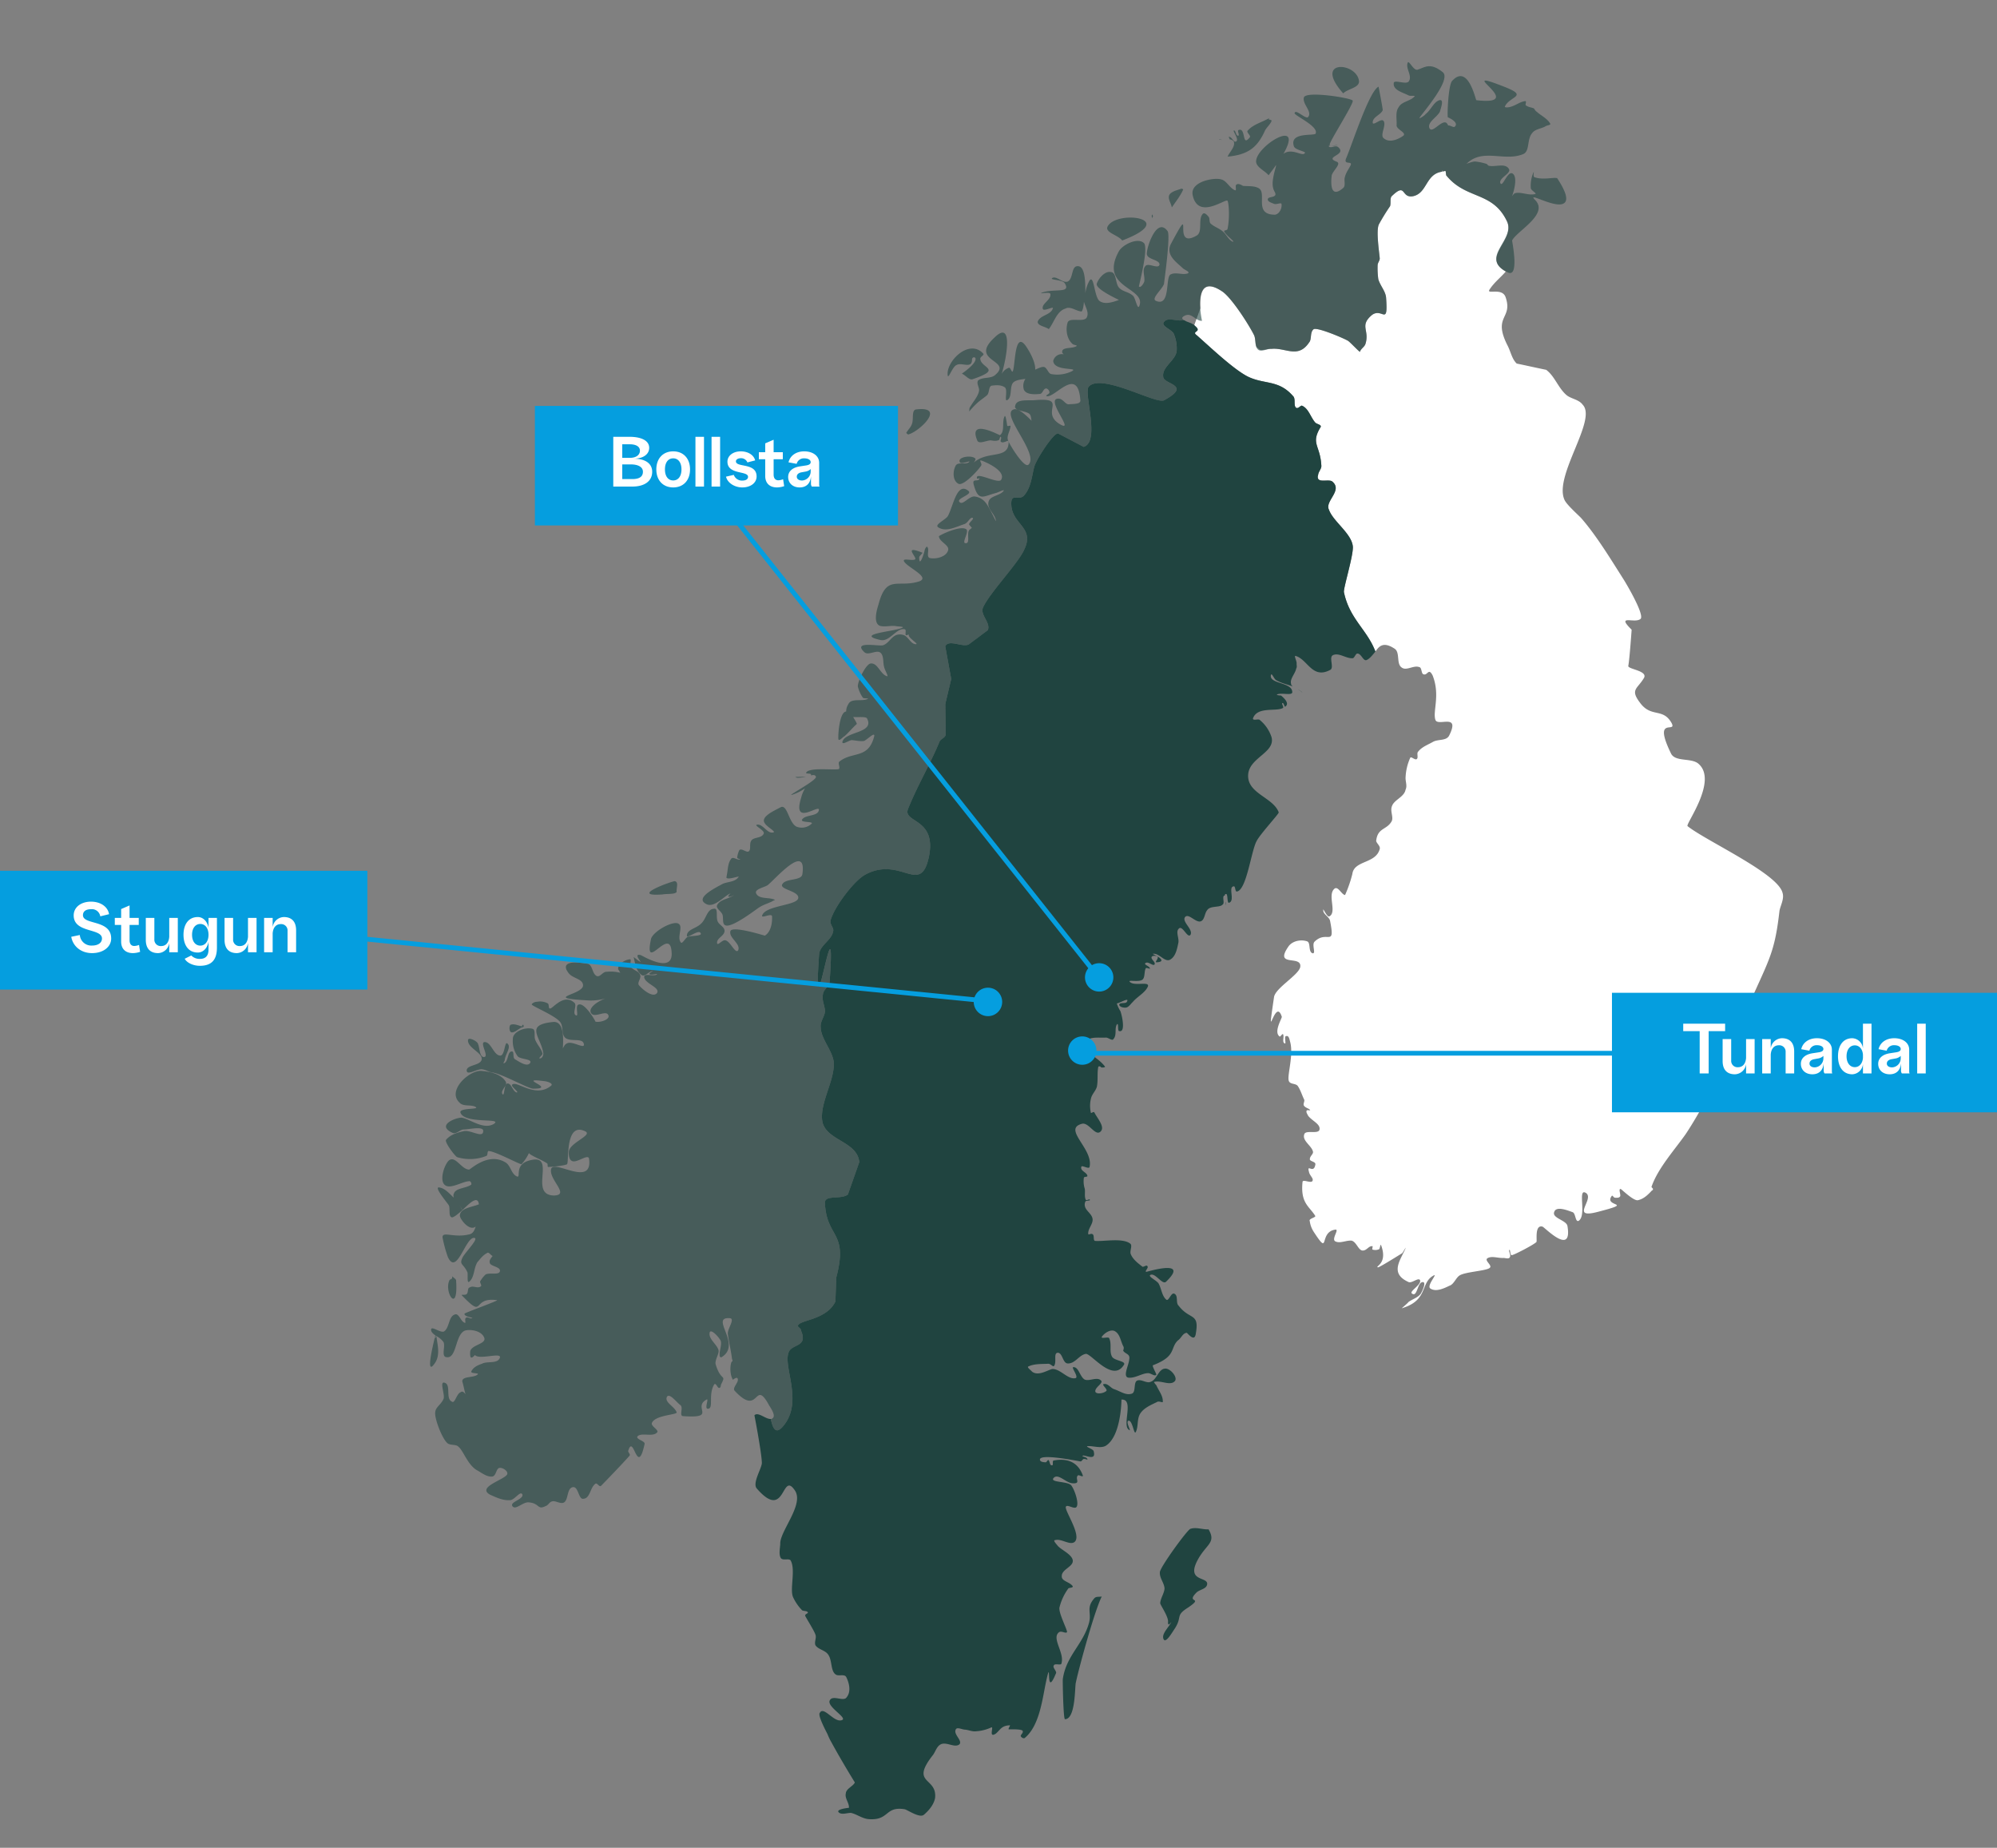 <svg xmlns="http://www.w3.org/2000/svg" width="840.67" height="777.696" viewBox="0 0 840.67 777.696"><rect x="0" y="0" width="840.67" height="777.696" fill="#808080" stroke="none"/><g transform="translate(-901.08 -200.213)"><g transform="matrix(0.998, 0.07, -0.07, 0.998, 1120.463, 200.213)"><path d="M299.543,433.09c2.089-8.009,8.705-16.366,12.884-23.33,10.794-19.151,17.41-41.088,24.723-61.632,5.571-14.973,7.312-18.8,8.009-34.821.348-2.437,1.741-5.223.7-7.661-2.786-8.009-33.776-19.5-41.785-25.071-1.045-.7,11.491-19.848,2.786-26.464-3.134-2.437-9.75,0-11.839-3.482-9.053-15.669,2.089-8.357-.7-12.884-4.178-6.268-8.705-1.393-13.928-7.661-4.527-5.223-1.393-5.571,1.045-10.446,1.393-3.134-6.964-3.134-6.964-4.527.348-2.437.348-14.973.348-15.321-7.312-6.268,1.393-2.437,3.482-4.875,1.393-2.089-7.312-14.625-8.357-16.018-5.919-8.009-12.535-17.41-19.5-24.374-1.045-1.045-6.616-5.223-7.661-7.312-5.223-9.75,11.491-34.472,4.875-40.392-1.741-2.089-4.875-2.089-6.964-3.482-3.83-2.786-5.571-7.661-9.4-10.1-.348,0-12.187-1.741-12.535-1.741-2.089-1.741-2.786-4.527-4.178-6.964-7.661-12.535,1.393-11.491-2.437-20.544-1.741-4.178-8.357-.348-6.964-2.786,1.741-3.134,4.178-5.223,6.268-8.009-11.143-5.223,3.482-13.58-1.045-21.241-6.964-12.187-17.758-7.66-26.812-17.41l-.348-1.741a1.279,1.279,0,0,0-1.045.348c0-.348-.348-.348-.348-.7v.7c-6.964,1.393-5.571,9.4-11.491,11.143-5.223,1.393-3.134-5.92-9.053.7-.7,1.045,0,2.786-.348,4.178a88.158,88.158,0,0,0-4.178,8.009c-1.045,2.786,1.045,11.839,1.393,14.276,0,1.045-.7,1.741-.7,2.786a34.307,34.307,0,0,0,.7,5.92c1.045,2.786,3.482,4.875,3.83,7.661,1.741,12.187-1.393,3.83-5.571,7.66-4.875,4.875-.348,6.268-1.741,12.187-.348,1.393-1.741,2.089-2.089,3.482,0,.348-4.527-3.83-5.223-4.178-1.045-.7-13.928-5.223-14.973-3.83-1.393,1.393-.348,4.179-1.393,5.571-4.179,7.312-9.75,2.786-15.669,3.83-1.741,0-3.482,1.045-4.875.7L109.075,92.2c-.7-1.393-.7-3.482-1.393-4.875-2.437-4.179-10.446-14.973-14.625-17.41C84,64.688,83.656,72,84.352,77.571l-2.089,7.312h.348l-.348.348,1.393,1.741c-.348.7-1.741,1.045,0,2.089,5.919,4.527,16.017,12.884,22.285,15.669,7.312,3.134,13.232.348,19.848,6.964,1.393,1.045.348,4.178,1.741,4.875,1.045.348,1.741-1.393,2.437-1.045,2.786,1.045,3.83,4.527,5.919,6.616.7.7,2.786.7,2.437,1.741-3.83,7.312.348,7.661,1.393,16.017.348,1.393-1.045,2.786-1.045,4.178l-.348.348c0,3.482,5.223.7,6.616,2.089,4.527,3.482-2.786,8.357-.7,11.839,2.089,4.875,10.446,9.4,11.143,14.973.348,4.178-2.786,17.41-2.437,19.151,3.134,11.143,10.794,14.973,14.973,24.026,1.393-2.437,3.134-4.527,8.009-1.741,2.437,1.393,1.045,6.268,3.482,7.661,2.089,1.393,4.875-1.393,7.312-.7,1.045,0,1.045,2.089,1.741,2.786,2.089,1.045,2.089-3.134,4.178.348,3.83,8.009,1.045,14.973,2.437,18.455,1.045,3.134,10.446-3.83,6.268,6.268-1.045,2.437-4.527,1.741-6.616,3.134s-4.527,2.437-5.919,4.527c-.7.7.348,2.437-.348,3.134s-2.437-1.045-2.786-.348a22.2,22.2,0,0,0-1.393,8.357c0,1.741,1.045,3.482.348,5.223-.348,3.134-4.527,4.527-5.223,7.312-.7,2.089,1.045,4.527.348,6.268-1.741,3.83-5.571,3.134-5.919,8.357-.348,1.045,1.741,2.089,1.741,3.482-1.045,6.616-10.446,5.571-10.794,11.491a52.647,52.647,0,0,1-2.437,9.053c-1.393,0-3.134-3.482-4.527-2.437-3.134,2.786,1.741,9.75-1.393,11.839-1.045.7-3.134-3.83-2.786-2.437,0,1.741,2.437,2.437,3.134,4.178,3.134,11.491-1.045,3.83-5.919,9.4-1.045,1.393,1.045,4.875-.348,4.875-2.089-.348-1.045-4.527-2.786-4.875-2.786-.7-6.268.348-7.661,2.786-5.571,9.4,6.268,2.786,5.571,8.357-.7,3.482-9.75,9.4-10.1,13.232-1.741,22.982.348-.7,3.83,8.009.348.348-3.134,6.616-.348,8.357.348.348,1.045-1.393,1.393-1.045.7,1.045-.348,3.482,1.045,3.83.7.348-.7-3.134.348-3.134,1.045-.348,1.393,1.045,1.741,2.089,2.089,5.571-.348,14.625.7,16.714.7,1.393,2.786.7,3.83,1.741,1.393,1.741,2.089,3.83,3.134,5.571.348.7-.348,1.741,0,2.437.7,1.045,2.089,1.045,2.786,1.741.348.348-1.393,0-1.393.348-.348.7.348,1.393.7,2.089,1.741,2.089,5.571,3.134,5.223,5.571-.348,2.089-5.92.348-6.268,2.437-.7,2.786,3.482,4.527,4.178,6.964.348,1.045-1.393,2.089-1.045,3.482.348.7,2.437.7,2.437,1.741-.348,4.527-3.83-.348-2.437,3.482.348,1.393,2.089,2.437,1.741,3.482-.348,1.393-3.83-.348-4.178.7-.348,9.053,3.482,10.1,6.268,13.928.7.7-2.786,1.393-2.089,2.437a10.793,10.793,0,0,0,2.089,4.527c7.661,10.1,1.741-.348,9.053-1.741,1.393,0-1.393,3.83,0,4.875,2.089,1.045,4.527-.7,6.964-.7,2.089.348,3.134,3.83,4.875,3.83s2.437-2.089,3.83-2.089c.7-.348,0,1.045.348,1.393a3.929,3.929,0,0,0,2.786-.348c.348-.348.348-2.437.7-1.741,3.482,7.661-2.089,9.053-.7,9.4.7,0,8.705-5.92,9.75-6.616.348-.348,1.045-2.089,1.393-2.437-1.741,5.223-6.268,11.143,2.089,14.276,1.393.7,4.178-2.437,4.875-1.045.7,2.089-4.875,5.223-2.786,5.919,2.089,1.045,1.741-4.875,3.83-5.223,1.741-.348.348,3.482-.348,4.875-1.045,1.741-3.134,2.437-4.875,3.83-.7,1.045-3.482,3.482-2.437,2.786,10.794-4.178,6.616-11.143,12.187-14.625,1.741-1.045-2.786,4.527-1.045,5.571,2.437,1.393,5.571-.348,8.009-1.741,1.741-.7,2.437-3.482,3.83-4.527,2.089-1.741,11.491-2.786,12.535-4.179,1.045-1.045-2.437-2.786-1.393-3.83,1.741-1.393,4.527-.348,6.964-.7.7,0,2.089.348,2.437-.348.7-1.045-.7-2.437-.348-3.134s.348,1.741,1.045,2.089c.348.348,9.4-5.223,10.1-6.268.348-.348-1.393-7.312,2.089-6.616.7,0,13.58,11.839,10.446-1.045-.7-2.437-6.964-2.786-5.919-5.571.7-2.437,5.223-1.045,7.661-.348,1.393.348,1.393,4.178,2.786,3.482,3.482-2.437-1.741-14.276,2.437-11.839,3.482,2.437-5.92,11.143,4.875,7.661,16.714-5.571,2.437-2.089,5.92-7.312.348-.348.7.7,1.393.7s1.741,0,2.089-.7-1.045-3.134,0-3.134c.348,0,5.919,4.875,7.66,4.178,2.438-.7,4.178-2.786,5.571-4.527.348,0,.348-.348.348-.7Z" transform="translate(209.838 31.775)" fill="#fff"/><path d="M108.256,488.165c.348,13.232.348,20.892-10.1,29.6-2.437,2.089-3.83,4.875-6.616,5.919-2.437.348-4.875-2.437-7.312-2.089-3.83.7-5.223,14.973-12.535,10.446-2.089-1.045,3.83-6.964,3.83-11.491,0-2.437-8.009-17.759,2.089-19.151,2.437-.348,4.875,3.134,6.964,1.741l1.741-12.884C91.89,482.942,101.988,485.728,108.256,488.165Zm21.937,20.892c.7,6.616,3.134,11.839-2.089,17.062-1.045,1.045-2.437,1.741-3.134,3.134-1.741,3.83-1.393,8.357-2.786,12.535l-4.527,10.1C108.6,548.753,122.184,513.584,130.193,509.058Zm-50.838,127.1c-2.786-4.527-4.527-8.009-3.83-8.705,1.393-3.134,6.268,3.83,9.4,2.437,2.786-1.045-6.964-5.223-5.571-8.009,1.045-2.437,5.92.348,6.964-1.741,1.741-2.437.7-5.92-.7-8.357-.7-1.393-2.786-.348-4.178-.7-2.786-1.045-2.089-5.919-4.178-8.357-1.393-1.741-4.178-1.741-5.571-3.482-.7-1.393.348-3.134-.348-4.527-.7-1.741-4.875-7.312-4.875-7.661,0-.7,1.393-1.045,1.045-1.393-.348-.7-1.741-.348-2.437-.7a19.726,19.726,0,0,1-4.178-5.223c-1.741-3.134.348-11.491-2.089-15.321-.7-1.045-3.134.348-4.178-.7-1.045-1.393-.7-3.83-.7-5.919-.7-5.223,9.053-17.41,4.527-22.982-6.268-8.009-2.786,13.58-16.017.348-2.089-2.089,1.393-8.357,1.393-10.794-.348-4.178-4.527-19.848-4.527-19.848,1.393-1.741,4.875,1.393,6.964,1.045,1.045,3.482,2.437,6.964,5.571,2.437,7.661-10.794-2.089-24.723,0-30.99.7-2.437,4.178-2.786,5.223-4.875.7-1.393,0-3.134-.7-4.527,0-1.045-1.741-1.393-1.393-2.089.7-2.437,11.839-3.134,14.973-11.143l-.348-10.1c3.83-19.848-5.223-16.017-6.964-30.99-.348-3.482,6.616-1.741,9.4-4.178l3.83-13.928c-1.393-8.705-14.625-8.009-16.714-16.017-1.741-7.312,3.83-17.062,3.134-24.723-.7-5.223-6.268-9.75-6.616-14.973-.348-2.089,1.393-4.527,1.393-6.616-.348-2.437-1.741-4.527-1.393-6.964,0-2.089,2.437-3.482,2.437-5.571,0-42.133-5.223,30.99-5.223-11.143,0-3.83,4.875-6.268,5.223-10.1.348-1.393-1.741-2.786-1.393-4.527,1.045-5.571,8.705-17.41,13.232-20.2,14.276-9.053,23.678,7.312,26.115-9.053,2.437-17.062-12.187-13.58-10.1-19.848,3.134-9.75,8.009-19.5,11.143-28.9.348-1.393,2.089-1.741,2.437-3.134l-1.045-12.884c0-.348,1.741-10.794,1.741-10.794l-3.482-13.58c1.393-3.134,6.964,0,9.75-1.393l7.661-6.616c1.045-3.134-3.482-5.919-2.786-9.053,2.089-6.268,13.58-19.848,15.669-25.767,3.83-9.4-5.223-10.1-6.616-17.758-1.045-6.268,2.786-2.437,4.875-4.875,2.786-3.482,2.786-8.357,3.482-12.187.348-2.786,6.964-14.973,9.053-14.973L149,88.425c6.964-2.786-1.741-22.633.348-25.419,4.875-6.268,28.9,5.571,32.035,3.482,11.491-7.312-.7-6.616-1.045-9.75-1.045-4.178,4.875-7.312,4.875-11.491a15.85,15.85,0,0,0-1.741-6.964c-1.045-1.741-5.571-2.786-4.527-4.527,1.393-2.437,5.223-.7,8.009-1.393h.7c1.045.7,2.786.7,4.178,1.741,4.178,2.786-1.393,2.437,1.393,4.178,5.92,4.527,16.017,12.884,22.285,15.669,7.312,3.134,13.232.348,19.848,6.964,1.393,1.045.348,4.178,1.741,4.875,1.045.348,1.741-1.393,2.437-1.045,2.786,1.045,3.83,4.527,5.919,6.616.7.7,2.786.7,2.437,1.741-3.83,7.312.348,7.661,1.393,16.017.348,1.393-1.045,2.786-1.045,4.178-.7,4.178,4.527,1.045,6.268,2.437,4.527,3.482-2.786,8.357-.7,11.839,2.089,4.875,10.446,9.4,11.143,14.973.348,4.178-2.786,17.41-2.437,19.151,3.134,11.143,10.794,14.973,14.973,24.026-1.045,1.393-2.089,3.134-3.482,3.83s-2.437-2.786-4.178-2.437c-.7.348-1.045,2.089-1.741,2.089-2.786.348-5.919-2.089-8.357-.7-1.741,1.045,1.045,5.223-.7,6.268-7.312,4.527-9.75-3.83-14.973-4.875-.7,0,.7,2.089.7,3.134,0,.7.348,1.393,0,2.089-.348,2.437-2.437,4.527-1.741,6.616,0,.348.348.7.7,1.045-2.437-.7-4.875-1.045-6.964-2.089-1.045-.348-2.089-3.134-2.437-2.089-.7,3.83,8.705,2.437,9.4,6.268.7,2.089-4.178.7-6.268,1.741-.348.348,1.045.348,1.741.348.348.348,4.178,2.786,2.089,4.527-.348.348-.7-1.741-1.393-1.393-.348.348,1.045,1.741.348,2.089-2.786,1.741-10.794,0-12.187,5.223,0,1.045,2.089,0,2.786.348a15.562,15.562,0,0,1,5.571,6.964c2.089,6.268-8.357,9.053-8.705,16.018-.348,8.357,11.143,9.053,13.928,15.321.348.348-6.964,9.4-8.357,12.535-2.089,4.178-2.786,21.241-6.964,21.937-.7,0-.7-2.437-1.393-2.089-2.437.348,1.045,5.92-1.393,6.964-1.045.7-.7-4.178-1.741-3.482-.348,0-.348.348-.348.7h-.348c-.7,1.045.7,3.134-.348,3.83-1.045,1.393-5.223.7-6.268,2.786-1.045,1.393-.7,4.178-2.437,4.875-2.089.7-5.223-3.134-6.616-1.393-1.393,2.089,3.83,4.875,2.786,7.312-1.045,1.741-3.482-3.482-4.875-2.437-1.741,1.393.348,4.178,0,6.268-.348,2.437-.7,5.92-3.134,7.312-2.089,1.045-4.527-2.437-6.964-2.089-1.393,0,3.134,1.045,3.482,2.437.348.7-1.393,1.045-2.089,1.045s1.045-1.741.348-2.437c-.7-.348-2.089-.348-2.437.348-.348,1.045,2.089,2.089,1.393,3.134-.7.7-2.786-1.393-3.83-.348-.7.7,1.741,1.045,2.089,2.089,0,.348-1.393-.348-1.741,0-.7,1.393,0,3.83-1.045,4.875-1.393,1.393-6.616.348-5.223,1.393,2.089,1.741,8.357-1.045,7.661,1.393-1.045,2.786-4.178,4.527-5.92,6.964-.7.7-1.393,2.089-2.437,2.437s-3.134,0-3.134-1.045c.348-1.045,2.786-.348,3.134-1.393,1.045-2.089-2.786.7-4.178,1.045a14.114,14.114,0,0,0,1.741,3.134c1.045,2.437,2.786,9.053,0,8.357-.7,0-.348-3.482-1.045-2.786-1.045,1.741.348,4.527-1.045,6.268-.348,1.045-2.089-.348-3.134-.348-2.437.348-5.571,0-7.661,1.393-5.571,4.179,3.83,5.92,8.009,10.794.348.348-1.393.7-1.741.348,0-.348-1.045-.348-1.045,0-.348,2.786.348,5.571,0,8.357-.348,1.741-1.741,3.134-2.089,4.875a12.788,12.788,0,0,0,.348,6.268c0,.348,1.045-.7,1.393-.348,1.393,2.437,5.223,5.919,3.134,8.009s-5.223-3.83-8.009-2.786c-8.009,2.786,5.571,10.1,4.527,17.758,0,1.393-3.482-.7-3.482.348-.348,1.741,2.437,2.089,2.786,3.482.348.7-1.393.348-1.393,1.045a10.284,10.284,0,0,0,.7,4.527c.348,1.393,0,3.134.7,4.527.348.7,1.741-.7,1.741,0,.348.348-1.393.348-1.741.7a2.974,2.974,0,0,0,0,2.437c.7,1.741,3.134,2.786,3.482,4.875s-1.741,4.178-1.393,6.268c0,.7,1.045-.348,1.741,0,1.045.348.348,2.786,1.393,2.786,3.83,0,11.143-2.089,14.625,0,1.393.7,0,3.134.7,4.527,1.045,2.089,3.134,3.482,5.223,4.875.348.348,1.741-1.045,2.089-.348.7.7-1.045,2.089-.348,2.437.348,0,18.107-6.964,8.705,3.482-1.393,1.741-4.527-3.134-6.616-2.437-1.741.7,2.437,2.089,3.482,3.482,1.393,2.089,1.741,5.223,3.83,6.616,1.045.348,1.741-3.482,3.134-2.786,1.741.7.7,3.83,2.089,4.875,5.223,5.92,9.053,2.089,8.009,11.491-.348,3.482-3.482-.348-3.83-.348-1.741.348-2.089,2.438-3.482,3.482-3.134,3.482,0,6.616-9.75,11.143-.348.348,1.741,3.482,1.741,3.83-.7,1.045-2.437-.7-3.83-.348-2.437.348-4.875,2.437-7.661,2.437s-.348-5.223-.348-7.66c.348-2.437-1.741-2.089-2.786-3.482,0-.348.348-1.045,0-1.741-1.393-2.089-1.741-5.223-4.178-6.268-1.741-.7-4.178,1.045-5.223,2.786-.348,1.045,2.786-.348,3.134.348,1.393,2.437.348,5.571,1.741,7.661,1.045,1.741,6.268,1.393,5.223,3.134-4.178,8.009-14.276-4.178-16.366-3.482-2.786.7-4.178,4.527-7.312,4.527-2.089,0-2.437-4.527-4.527-4.178-1.741.348,0,3.83-1.045,5.571-.348.7-1.393-.7-2.437-.7-2.786.348-5.92.348-8.357,1.741-.7.348,1.045,1.393,1.741,2.089,2.786,1.741,6.268-1.045,8.357-1.741,3.482-.348,6.964,4.178,10.1,3.134,1.393-.7-2.786-4.875-1.045-4.527,2.089,0,2.786,3.83,4.875,4.875,2.089.7,5.223-1.741,6.964,0,1.045,1.045-2.786,3.134-2.089,4.875.7,1.045,3.482.348,4.527-.7.7-.7-2.089-2.437-1.393-2.786,1.741-.7,3.134,1.393,4.527,1.741,2.786.7,5.223,2.437,7.661,1.393,1.741-.7.348-4.527,1.741-5.571,1.741-1.045,4.178,1.045,5.919,0,2.437-1.045,2.786-5.571,5.571-5.919,2.089-.348,5.571,3.134,4.527,4.875-1.741,2.437-5.919,0-8.705,1.045-.348,0,.7,1.045,1.045,1.393,1.045,2.089,3.134,4.178,3.134,6.616.348.7-1.741-.348-2.437.348-2.437,1.393-5.223,2.786-6.616,5.223s-.348,5.571-1.393,8.009c-.7,1.393-1.741-5.223-3.482-4.527-1.045.7,1.741,4.527.7,3.83-3.482-1.393,1.393-13.232-4.178-12.535,0,0,1.045,15.321-5.223,19.848-2.089,1.393-5.223.348-7.661.7-1.045.348,2.786,1.045,2.786,2.089,1.393,4.178-3.83,1.393-4.527,2.089-.7.348,2.089.348,2.089,1.393.348.348-1.045-.348-1.741,0-.348.348-.7,1.045-1.045,1.045-.7,0-18.455-2.437-17.062.7.348.7,1.393.7,2.437.7.348,0,.7-1.045,1.045-1.045.7.348.7,2.438,1.741,2.089.7,0-.348-2.089.7-2.089,5.571-1.393,10.1,0,12.535,5.571,0,.7-1.741-.348-2.089,0-1.393,1.393,1.741,3.482-2.089,3.482-2.786,0-6.268-3.83-8.009-1.741s5.223,1.045,7.312,2.437c1.393,1.045,4.178,7.312,3.134,9.053-.7,1.393-4.178-1.045-4.527.348-.348,1.741,7.312,11.143,4.875,14.276-1.741,2.089-5.92-1.045-8.357,0-1.045,0,.348,1.393,1.045,2.089,1.393,1.741,6.964,3.482,6.964,6.268,0,2.437-4.527,3.83-4.178,6.616,0,2.089,3.482,2.089,4.875,3.83.348.7-1.393.7-1.741,1.045a22.626,22.626,0,0,0-3.134,8.009c-.7,2.089,4.178,9.75,3.83,10.446-.7.7-2.437-.7-3.482.348-2.786,2.786,3.134,8.357,2.089,12.884,0,1.045-2.786,0-3.134,1.045-.7,1.045,1.741,2.438,1.045,3.482-3.83,11.491-2.089-8.357-3.83,3.482-1.045,7.312-1.393,18.8-7.312,24.375-.348.348-1.393,0-1.741-.7,0-.7,1.045-1.393.7-2.089,0-1.045-5.92-.348-5.92-.348-.348-.348.7-1.741.348-1.741-3.482.348-3.83,2.089-5.571,3.83-3.134,2.438-1.045-2.786-2.089-2.437a17.974,17.974,0,0,1-6.268,2.089c-1.741.348-3.134-.348-4.875-.348-1.393,0-3.482-1.045-3.83.348-.7,2.089,3.134,4.178,2.089,5.92-1.741,1.741-4.875-.348-7.312.348-2.089.7-2.437,3.134-3.482,4.875-9.053,13.232,2.437,9.053,2.089,18.107-.348,2.786-2.089,5.223-4.178,7.312-1.741,1.741-7.312-1.741-8.357-1.741-8.357-.7-5.919,5.223-14.625,5.223-2.786,0-5.223-1.741-7.661-2.089-1.393,0-3.482,1.045-4.875.348-2.437-1.393,3.83-2.437,3.83-2.437,0-2.089-2.089-3.83-1.741-5.92,0-2.089,2.786-3.134,3.482-4.875,0,0-6.268-8.705-11.143-16.366A23.108,23.108,0,0,1,79.355,636.153ZM187.3,571.386c.7-1.045,2.089-.7,3.134-1.045-2.437,5.571-7.312,29.6-8.357,36.91-.348,1.741,1.045,15.321-3.482,15.669-.7,0-2.089-15.669-2.089-16.714.7-10.1,7.661-15.321,9.4-24.723C186.6,577.306,184.165,575.565,187.3,571.386Zm47.008-9.4c0,2.089-2.786,2.437-4.178,3.83-4.527,5.223,3.482,1.393-3.134,6.616-5.223,3.83-2.089,3.83-4.875,9.053-1.045,1.741-3.482,6.964-4.527,4.875s1.741-4.875,2.786-7.312c-.348.348-.7,1.045-1.045,1.045s-.348-1.045-.348-1.393c-.348-2.437-3.83-6.616-3.83-7.312,0-2.089,1.393-4.178,1.393-6.268-.348-2.437-2.437-4.178-2.437-6.616-.348-1.741,10.1-18.455,11.491-19.151,2.437-1.045,5.223,0,7.661-.348,3.83,5.571-.7,6.268-3.83,13.58C225.6,561.637,234.306,558.851,234.306,561.985Zm11.839-378.152c.7.348,1.045.7,1.741,1.045C248.235,185.226,247.19,184.53,246.145,183.833Zm-24.019,92.623c0,.7,0-.348-.355-1.393A2.062,2.062,0,0,1,222.126,276.456Z" transform="translate(100.276 82.554)" fill="#204440"/><path d="M291.753,116.311c.355,0,.355,0,.355.355m56.409,59.244h-.355M440.089,44.232c2.089,2.786,6.964,9.4,2.786,10.794s-14.973-4.178-11.491-1.045c6.616,5.571-6.616,13.58-8.357,17.759,0,.348,4.178,15.321-.7,13.58-13.232-5.223,2.437-13.928-2.089-21.589-6.964-12.187-17.758-7.66-26.812-17.41l-.348-1.741a1.279,1.279,0,0,0-1.045.348c0-.348-.348-.348-.348-.7v.7c-6.964,1.393-5.571,9.4-11.491,11.143-5.223,1.393-3.134-5.92-9.053.7-.7,1.045,0,2.786-.348,4.178a88.16,88.16,0,0,0-4.178,8.009c-1.045,2.786,1.045,11.839,1.393,14.276,0,1.045-.7,1.741-.7,2.786a34.307,34.307,0,0,0,.7,5.92c1.045,2.786,3.482,4.875,3.83,7.661,1.741,12.187-1.393,3.83-5.571,7.66-4.875,4.875-.348,6.268-1.741,12.187-.348,1.393-1.741,2.089-2.089,3.482,0,.348-4.527-3.83-5.223-4.178-1.045-.7-13.928-5.223-14.973-3.83-1.393,1.393-.348,4.179-1.393,5.571-4.178,7.312-9.75,2.786-15.669,3.83-1.741,0-4.178,1.741-5.571.7-1.741-1.393-1.045-4.178-2.089-5.919-2.437-4.179-10.446-14.973-14.625-17.41-13.928-8.009-7.66,12.884-7.66,12.884-2.089.348-3.83-2.089-5.92-2.089-1.045,0-2.786,1.045-2.437,1.741.348.348.7.7,1.045.7h-.7c-2.786.7-6.616-1.045-8.009,1.393-1.045,1.741,3.482,2.786,4.527,4.527a15.85,15.85,0,0,1,1.741,6.964c0,4.178-5.919,7.312-4.875,11.491.348,3.134,12.535,2.437,1.045,9.75-3.134,2.089-27.16-9.75-32.035-3.482-2.089,2.786,6.616,22.633-.348,25.419L238.129,166.1c-2.089,0-8.705,12.187-9.053,14.973-.7,3.83-.7,8.705-3.482,12.187-2.089,2.437-5.919-1.393-4.875,4.875,1.393,7.661,10.446,8.357,6.616,17.758-2.089,5.92-13.58,19.5-15.669,25.767-.7,3.134,3.83,5.919,2.786,9.053l-7.661,6.616c-2.786,1.393-8.357-1.741-9.75,1.393l3.482,13.58s-1.741,10.446-1.741,10.794l1.045,12.884c-.348,1.393-2.089,1.741-2.437,3.134-3.134,9.4-8.009,19.151-11.143,28.9-2.089,6.268,12.535,2.786,10.1,19.848-2.437,16.366-11.839,0-26.115,9.053-4.527,2.786-12.187,14.625-13.232,20.2-.348,1.741,1.741,3.134,1.393,4.527-.348,3.83-5.223,6.268-5.223,10.1,0,42.133,5.223-30.99,5.223,11.143,0,2.089-2.437,3.482-2.437,5.571-.348,2.437,1.045,4.527,1.393,6.964,0,2.089-1.741,4.527-1.393,6.616.348,5.223,5.919,9.75,6.616,14.973.7,7.661-4.875,17.41-3.134,24.723,2.089,8.009,15.321,7.312,16.714,16.018l-3.83,13.928c-2.786,2.437-9.75.7-9.4,4.178,1.741,14.973,10.794,11.143,6.964,30.99l.348,10.1c-3.134,8.009-14.276,8.705-14.973,11.143-.348.7,1.393,1.045,1.393,2.089.7,1.393,1.393,3.134.7,4.527-1.045,2.089-4.527,2.437-5.223,4.875-2.089,6.268,7.661,20.2,0,30.99-3.134,4.527-4.527,1.045-5.571-2.437.348,0,.348,0,.7-.348,1.393-1.045-.7-3.83-1.741-5.223-7.312-11.491-3.482,5.571-14.973-5.223-1.045-1.045,1.045-3.134,1.045-4.527,0-2.089-2.089,0-2.089,0-2.089-3.134-1.393-8.357-.7-7.661,0-.7-.348-1.045-.348-1.393-.7-3.482-1.741-6.616-2.437-10.1-.348-2.089,2.786-6.616.348-6.616-8.705,0,6.268,10.794-2.437,16.714a.749.749,0,0,1-.7-.7c-.348-2.089.7-4.527,0-6.268-1.045-1.741-4.527-4.875-4.875-3.134-.348,2.786,3.134,4.527,4.178,6.964.7,1.393-1.393,4.527-.7,6.268,2.786,7.312,4.875,3.482,2.786,8.357,0,.348,0,1.393-.7,1.393s-1.393-2.089-2.089-1.393c-2.437,4.527.7,10.446-2.089,10.446-1.393,0,.348-4.527-.7-3.83-5.919,3.83,5.223,7.661-9.4,7.661-1.741,0,0-3.482-1.393-4.527-1.741-1.045-4.875-4.875-5.92-3.134-1.045,2.438,3.482,3.83,4.527,6.268.348,1.045-9.053,1.741-10.1,5.223-.348,1.393,3.482,2.786,2.437,3.83-1.741,2.089-6.268.348-8.009,2.089-1.045,1.393,3.482,1.741,3.134,3.134-2.089,14.276-4.875-4.178-6.616,3.134-.348.7,1.045,1.393.7,2.089-1.741,2.437-10.794,13.232-11.143,13.58-.7.7-1.741-1.393-2.437-.7-2.089,1.741-1.741,6.268-4.527,6.616-2.089.7-2.437-5.223-4.875-4.527s-1.393,5.223-3.134,6.616c-1.393,1.045-3.83-.7-5.223,0-1.045.348-1.393,1.741-2.437,2.089-3.482,2.089-2.437-1.045-7.312-1.045-2.437,0-5.223,3.83-6.616,2.089s4.527-3.134,3.83-5.223c-1.045-1.741-3.134,2.786-5.223,2.786-2.786.348-5.571-.7-8.357-1.741-5.92-2.786,5.571-6.616,6.616-9.053.348-1.393-2.089-2.786-3.482-2.437s-1.045,3.482-2.786,3.83c-2.089.348-4.178-1.045-6.268-2.089-4.178-1.741-6.616-8.009-8.705-9.4-1.045-1.045-3.134-.348-4.527-1.045-2.437-1.393-6.616-10.446-6.268-12.884,0-2.089,2.437-3.482,3.134-5.919.348-2.089-2.437-7.312,0-6.616,2.786.7.7,6.616,3.482,7.661,1.393,1.045,1.741-3.482,3.482-4.179.7-.7,1.393,0,2.089.7-.7-1.741-1.045-3.482-1.741-5.223-.348-2.437,4.875-1.741,6.268-3.482.7-.7-3.134,0-2.786-1.045.7-1.741,2.437-2.786,4.178-3.482,2.089-1.393,6.268-.348,7.312-2.786,1.393-3.134-8.357,1.393-10.446-.7-1.393,1.741-2.089,1.741-2.089-1.393.348-2.786,6.268-3.482,5.571-5.919-1.045-2.786-5.223-3.482-8.009-2.786-4.527,1.393-2.786,12.187-7.312,11.839-2.437,0-.7-4.527-1.741-6.268a8.888,8.888,0,0,0-3.482-2.437.341.341,0,0,0,.348.348c-.348,0-.348,0-.7.348a1.215,1.215,0,0,1,.348-.7c-1.045-.7-2.089-1.393-2.089-2.437,0-1.741,4.178,1.393,5.571.348,2.089-1.741,1.393-6.268,3.83-7.312,1.741-1.045,2.786,2.786,4.527,3.134.7.348-.348-1.741.348-2.089.7-.7,1.741.348,2.437,0,1.393-.348-3.482-.348-3.134-1.741,0-.348,14.276-6.616,13.232-6.616-11.143-.7-4.178,8.705-14.973-1.045-.348-.348,1.741,0,2.089-.7.7-.7,0-2.437,1.045-2.786,1.393-1.045,3.134.348,4.527-.7.7-.348-.348-1.393-.348-2.089A12.152,12.152,0,0,1,22.59,535.9c1.741-1.045,5.571,0,5.919-1.741.348-2.089-4.527-1.741-4.527-3.482-.348-.7.348-1.741,1.045-2.786-.7,0-1.741-1.741-2.437-1.045-1.741,1.045-2.786,2.786-3.83,4.179-1.393,2.786-.7,6.268-2.786,8.357-1.045,1.045-.7-2.786-1.045-3.83-2.089-3.83-3.83-2.786-2.437-6.268,1.393-2.786,6.964-9.053,3.83-8.357-3.482,1.045-5.919,16.366-10.1,8.705a54.128,54.128,0,0,1-2.786-8.009c-.348-2.786,4.875,0,11.143-2.089,1.393-.348,2.089-1.741,2.437-3.482-2.437,2.437-6.964-2.786-6.964-4.178,0-3.134,4.875-3.83,7.661-5.223-.7-3.83-3.83-.348-6.616,2.786a.341.341,0,0,1-.348-.348c-.348-.348-.7-1.045-1.393-1.741,1.045,1.045,1.393,2.437,1.741,2.089-1.741,1.741-3.134,3.134-4.178,3.482-1.741,0-1.045-3.482-1.741-4.875-.348-.7-6.616-6.964-4.875-7.312,2.437,0,4.527,2.089,6.616,3.83,0-.348-.348-1.045,0-1.741.7-2.437,4.875-2.437,6.964-4.178.348-.348-.348-1.741-1.045-1.393-2.786.348-7.312,3.83-9.75,2.437-3.134-1.741-.7-9.75,1.045-10.794,2.437-1.741,5.223,3.482,8.357,3.482.348.348,7.312-8.009,14.973-4.178,2.437,1.045,2.786,4.527,5.223,5.571s-2.089-5.223,5.92-7.312c10.1-2.786-.348,14.973,10.446,14.276,6.616-.7-2.437-6.268-2.089-10.794.348-4.875,18.107,6.616,15.669-5.571-.348-2.437-4.875,2.089-6.964,1.393-1.393-.348-1.741-2.437-1.741-3.83,0-3.83,9.75-7.661,6.268-9.053-8.705-3.482-5.92,12.535-6.616,14.276,0,.348-4.178,1.393-7.661,1.741-.7.348-.348-1.045-.7-1.393-2.437-1.393-5.223-2.089-7.661-3.482l-.348-.348a17.886,17.886,0,0,1-2.786,4.875c-.348.348-11.143-4.527-13.928-4.527-1.045-.348-.348,1.741-1.045,2.089A18.634,18.634,0,0,1,7.269,487.5c-.7,0-5.919-5.919-5.223-6.964,1.741-2.437,4.875-3.482,7.312-4.178,2.786-.7,8.009,2.437,8.009-.348.348-2.437-5.223-.7-8.009-.348-1.741,0-3.134,2.437-4.875,1.741-7.312-2.786,1.393-6.616,3.482-6.616,3.482.348,9.4,4.527,13.58,1.741,4.178-3.134-12.187,1.045-14.276-3.83-.7-2.089,8.009-1.741,6.268-2.786-2.089-1.045-5.223.348-6.964-1.393C1,459.99,9.358,450.937,14.581,450.589c3.83,0,8.705.7,10.794,3.83,1.045,1.393-2.089,3.83-1.045,5.223s.348-4.179,1.741-4.527c1.741-.348,2.437,3.134,4.178,3.482,1.393,0-2.786-2.437-2.089-3.134,1.741-2.089,10.1,5.223,16.366-.7,1.045-1.045-1.741-1.741-3.134-1.741-12.187-.7,5.92,2.786-4.178,3.482-1.741.348-12.535-4.875-17.41-5.571-1.741,0-3.134-1.045-4.875-1.045-2.089,0-5.919,3.134-6.268,1.045-.348-2.437,5.223-2.437,5.919-4.875.7-3.134-6.268-4.527-6.268-8.009,0-1.393,3.482,0,4.178,1.045,1.045,1.741,1.045,5.919,3.134,5.571s-2.437-5.92-.348-6.268c2.786-.348,4.178,5.223,6.964,5.223,2.089,0,1.393-6.616,2.786-5.223,1.741,1.393-.7,4.527-.7,6.964,0,.348-.7,1.393-.348,1.393,2.089-.7,1.045-5.223,3.134-5.223,1.045,0,.348,2.438,1.393,3.134,2.089,1.045,5.571,3.134,6.616,1.045.7-1.741-4.527-1.045-5.571-2.437a10.644,10.644,0,0,1-2.437-6.964c-.348-3.134,4.875-5.571,8.009-4.875,1.393.348.7,3.134,1.393,4.527,1.045,2.089,2.786,3.482,3.482,5.571,0,.7-1.741,2.089-1.045,2.089,1.045,0,1.393-1.393,1.393-2.089-1.393-6.964-9.053-11.491,3.134-13.58,4.178-.7,4.875,5.223,4.875,10.794.348-.7.7-1.741,1.393-2.089,2.089-1.741,8.009,2.089,7.312-.348-.7-2.786-5.571-.348-8.009-2.089-1.741-1.393-1.045-4.527-2.437-6.268-1.741-2.437-11.143-5.571-12.535-6.616-.348-.348,1.045-1.393,2.089-1.393a6.79,6.79,0,0,1,4.527.348c.7.348.348,2.089,1.045,2.089,1.045.348,5.223-6.964,10.1-3.134,1.393,1.045-.7,4.527,1.045,5.223,1.393.7-.7-3.83.7-4.527,2.437-1.393,7.661,6.268,7.661,6.616,2.089.348,6.268-1.393,5.223-3.134-1.045-2.089-5.223,1.393-6.964,0-2.437-2.089,2.437-5.919,6.268-7.312a21.963,21.963,0,0,1-7.661,1.741c-20.892.348-2.437-2.089-3.134-6.268-.348-2.786-4.875-2.437-6.616-4.875-2.437-2.786-1.393-5.223,8.009-4.178,2.089.348,2.089,4.178,4.178,4.875,1.393.348,2.437-2.089,3.83-2.089a16.9,16.9,0,0,1,5.92,0c-.348-.348-.7-1.045-1.045-1.393-.348-2.089,2.437-4.178,4.527-4.527,1.045-.348,0,2.089.7,3.134,1.045,1.393,3.482,1.393,4.178,3.134.7,1.393-1.393,3.482,0,4.527,1.741,1.741,6.268,4.875,7.661,2.437,1.045-2.437-5.571-3.482-5.92-6.268,0-1.741,3.83-.348,5.223-1.393.7-.7-2.437.7-3.134,0-.348-.348,2.089-1.741,1.393-1.393-1.741.348-3.134,2.786-4.527,2.089-2.437-1.393-3.134-4.527-3.83-6.964-.7-1.045,1.741,1.045,2.786,1.393,1.045.7-3.482-3.482,0-2.786.348,0,14.276,7.312,12.884-2.089-1.393-11.491-11.143,10.1-9.053-4.875.348-3.134,8.705-8.705,11.143-7.312,2.089,1.045-.348,5.571,1.393,7.661.7,1.045,1.741-1.741,2.786-2.437,1.741-.7,6.616-.7,5.223-2.089-1.045-1.393-5.919,3.482-5.571,1.393,0-2.437,3.83-3.134,5.571-5.223,2.089-2.089,2.089-6.268,4.875-6.616,2.089-.7,1.045,3.482,2.089,5.223.7,1.393,3.134,2.089,3.134,3.83,0,2.089-3.134,3.134-2.786,5.223.348,1.393,2.089-1.741,3.482-1.393,2.089.348,4.527,5.571,5.571,3.83,1.045-2.786-4.178-4.875-3.83-7.661,0-2.786,14.276.7,14.625.7,2.437-1.741,2.786-5.571,2.437-8.357-.348-1.393-4.527,1.393-4.179,0,1.045-4.527,15.321-5.223,14.625-8.705-.348-2.786-8.705-2.786-6.964-5.223,1.393-2.437,7.661-1.741,8.009-4.527,1.045-13.928-11.491,3.134-14.276,5.571-1.393,1.045-5.571,2.089-4.527,3.83,1.393,2.437,5.571,1.045,8.009,2.089.348,0-.7.348-1.045.7-1.741,1.045-3.83,1.741-5.571,3.134s-10.446,9.053-13.232,8.357c-1.741-.348-1.045-3.134-1.741-4.527s-3.134-2.437-2.437-3.83c1.045-2.437,4.527-2.786,6.616-4.527.348-.348-1.393,1.045-2.089.7-.7,0,1.045-1.741.7-1.393-2.437,1.045-6.268,6.616-9.75,5.223-5.223-2.089,2.437-6.616,6.268-9.053,2.089-1.045,4.875-1.045,6.268-3.134,1.045-1.045-3.134,1.045-4.527.7-.7,0-.348-.7-.348-1.393.348-2.437,0-4.875,1.393-6.964.7-1.045,2.786.7,3.83,0,.7,0-1.393,0-1.393-.7a10.167,10.167,0,0,1,.7-3.134c1.045-1.045,3.482,1.393,4.178,0,.7-1.045-.348-3.134.7-4.527s4.179-1.045,4.875-3.134c.348-1.393-4.527-3.134-3.134-3.482,2.437-.7,4.527,3.482,6.964,2.786,1.741-.348-2.786-2.089-3.83-3.83-1.741-2.437,3.482-5.223,6.268-6.964s3.83,6.268,7.312,7.661a6.04,6.04,0,0,0,6.268-1.741c.7-1.045-4.875,0-4.178-1.393,1.045-2.089,5.571-1.741,6.616-3.83,1.741-4.875-10.794,8.009-7.661-5.223a14.029,14.029,0,0,1,1.393-4.178,19.741,19.741,0,0,1-4.527,2.786c-5.223,2.437,9.75-6.616,8.705-8.009-.348-.7-1.045-.7-2.089-.348v-.348c0-.7-2.437,0-2.089-.7,1.045-2.437,11.839-1.741,13.58-2.437.7-.7-.7-2.437,0-3.134,5.223-4.875,12.187-1.741,13.928-11.839,0-1.741-2.786,1.741-4.178,2.437-1.741.348-3.482,0-5.223,0-1.393.348-3.83,2.437-3.83,1.045.7-4.527,13.232-4.527,9.75-10.446-.348-1.045-3.482-.348-5.919-.348.348.7,1.045,1.393,1.741,2.786-1.741,1.741-3.134,3.83-4.875,5.571-.7.348-2.089,2.437-2.437,1.393-.348-1.741-.348-11.491,2.437-11.839a5.726,5.726,0,0,1,.7-3.134c1.045-2.786,5.571-1.393,8.009-2.786.7-.348-1.741,0-2.089-.348a14.45,14.45,0,0,1-2.437-4.527c-.348-2.089,2.786-10.1,4.875-10.1,2.786-.348,4.178,4.178,6.964,4.875,1.045.348-1.045-2.437-1.393-3.83-.7-1.741-.348-4.875-2.089-5.92s-4.875,1.741-6.616.348c-5.571-4.527,5.92-2.786,7.661-3.482,3.134-1.393,3.482-5.92,8.357-4.875,2.089.7,3.134,3.482,5.223,3.482,1.741,0-2.786-2.089-3.134-3.482V254.9c-.348,0-.7.348-1.045.348-.7,0,0-2.089-.7-2.437-3.482-.7-5.92,5.571-9.75,5.223-12.187-1.741,6.616-4.178,8.705-5.92.7-.348-1.393-.348-2.437-.348-2.437-.348-4.527.7-6.964.348-3.134-.7-2.089-6.268-1.393-9.053,2.437-12.884,7.661-7.312,16.366-10.794,4.875-2.089-5.571-5.571-6.964-8.009-.7-1.393,3.134-.348,4.527-1.045s-5.919-5.92,2.786-3.134c.7,0-1.045,1.393-1.045,2.089.348,4.875,2.089-2.437,2.089-3.134,0-.348.7-2.089,1.045-1.393,1.045,1.045-.348,4.178,1.393,4.527,2.786.348,6.616-1.045,7.312-3.482,1.045-2.437-3.83-3.482-4.179-5.919,0-.348,8.357-5.223,11.143-3.83,1.741.7-1.741,6.268.348,5.92,2.089,0-.348-4.875,1.393-5.92l.7-.7-1.045-1.045c-1.045-.7,2.089-2.786,1.045-3.134s-1.741,2.089-3.134,2.786c-3.482,1.393-7.661,4.178-11.143,2.089-1.393-1.045,2.786-3.134,3.83-4.875,2.089-4.527,2.786-14.973,8.009-11.143,1.741,1.393-5.223,3.482-3.482,4.875,1.393,1.393,3.482-2.437,5.92-2.786a6.875,6.875,0,0,1,4.875,2.089c2.089,2.089,5.919,9.75,4.875,6.964-.7-2.437-4.178-4.527-3.482-7.312.348-2.437,4.527-2.786,5.919-4.875.7-1.045-2.089.7-3.134,1.045-5.223,1.741-6.964,4.178-9.4-2.437-1.393-3.482,1.741-1.393,2.089-3.134.348-.348-1.045.348-1.045,0-1.045-3.134,8.705,1.741,10.1,0,2.437-4.178-8.357-7.661-9.053-7.661s.7,1.393.348,2.089c-1.045,2.089-6.964,9.4-9.053,8.357-2.437-1.045-2.786-4.875-1.741-7.312.7-2.089,4.178-.7,5.571-2.089,1.045-1.045-3.134,1.393-3.83.348-1.393-2.089,4.527-3.482,6.268-2.089.7.348-.7,2.089-.348,1.741,5.571-5.571,14.625-2.089,13.928-9.75,0-1.045-2.089,1.045-3.134.348-.7-.348.348-1.741-.348-2.089-.348-.348-.348,1.393-.7,1.393-1.393.7-2.437.348-3.482.348-2.089.348-4.875,2.089-5.571.348-4.527-9.053,9.053-2.786,9.4-2.786,2.089-1.741.348-5.571,1.393-8.009.348-1.045,1.045,2.437,1.393,3.83.348.348,1.393-.348,1.393,0,0,2.089-1.393,4.178-.7,5.919,0,.7,7.66,11.839,9.4,9.75,4.178-4.875-13.232-20.2-8.009-22.633,1.741-1.045,5.223,1.741,8.009,4.178-.348-1.045-.348-2.089-1.045-2.786-1.741-1.393-6.964-.7-6.268-3.134.348-2.786,4.875-2.437,7.661-2.786,14.973-2.437,2.437,4.875,11.839,9.4,6.616,3.134-7.661-10.794-1.393-10.794,1.741,0,2.786,2.089,4.178,2.089,2.089-.348,5.223-.348,4.875-2.089-2.089-14.625-10.794,0-14.276-.7-.7-.348,1.393-1.045,1.045-1.741,0-.7-1.045-1.741-1.741-1.393-1.045.348-1.045,2.437-2.437,2.437-2.089.348-5.571.7-6.616-1.393a5.206,5.206,0,0,1,.348-4.527c-1.741.348-3.83.7-4.875,1.741-1.741,1.741,0,6.268-2.089,7.661-1.393,1.045,0-4.178-1.393-5.223-1.741-1.045-3.83-.7-5.571-.348-1.393.348-.7,3.134-1.741,4.178s-2.437,2.089-3.482,3.134a36.883,36.883,0,0,0-3.482,4.178V158.1c1.045-2.437,3.134-4.875,3.482-7.312.348-1.393-1.393-3.134-.7-4.527,1.741-1.741,5.223-1.045,6.964-2.786,7.312-6.964-11.491-4.875-1.393-15.669,7.312-8.357,5.92,7.312,4.178,14.973a5.394,5.394,0,0,1,2.786-2.786c.7-.348,1.393,2.089,1.741,1.393,1.045-1.741-.7-18.455,5.223-10.446,3.134,4.178,4.178,7.312,4.178,9.053,1.393-.7,2.437-1.393,3.482-1.393,1.393,0,2.089,2.786,3.482,2.786a14.014,14.014,0,0,0,8.357-1.741c3.482-2.089-7.312.7-8.009-3.83a3.729,3.729,0,0,1,3.482-3.134h.7c-.348-.348-.7-.348-.7-1.045,0-2.089,4.178-1.393,5.919-2.786.348-.348-1.393-.348-1.741-.7-2.437-1.741-3.482-5.571-2.786-8.705.348-2.786,7.312-.348,8.009-3.134.7-2.089-1.045-4.178-1.741-6.268,0,2.437-.348,3.83-.7,4.178-2.437,0-4.875-2.089-6.964-.7-3.482,1.393-4.178,5.919-6.268,9.053-1.741-1.045-4.875-1.045-4.875-2.786.7-2.786,5.223-3.134,5.92-5.92.7-1.393-3.83,1.741-4.178.348-.7-2.089,3.134-3.83,2.786-6.268,0-1.393-4.875.348-3.83-.348,4.875-2.437,12.884-.348,9.4-4.875-1.393-1.393-6.616-.7-5.223-1.741,1.741-1.045,4.527,2.089,6.616,1.045,2.089-1.393,1.045-5.919,3.134-6.616,3.482-1.045,4.178,5.571,4.527,11.143a14.6,14.6,0,0,1,1.393-5.571c1.741-2.786,2.437,6.964,4.875,8.357s5.571,0,8.009-1.045c.348,0-10.446-3.83-9.75-6.268s3.134-5.571,5.571-5.223c2.437,0,2.089,4.527,3.83,6.268s4.178,1.393,6.268,3.134c1.045,1.045,2.089,5.571,2.786,4.179,2.786-8.357-17.758-6.268-10.1-22.633,1.393-2.786,7.312-6.268,10.1-4.178,2.437,1.393-.7,17.758-.7,18.455.7.7,1.741-1.045,2.089-2.089.348-2.089-1.393-4.875,0-6.616,1.045-1.741,5.571,1.045,5.919-1.045,0-2.089-4.875-1.741-5.571-3.83-.7-1.741,2.786-16.714,8.009-10.446,1.393,2.089,0,21.589,0,22.285-.7,2.437-5.223,6.616-2.786,7.312,6.268,2.089,3.134-10.1,5.223-11.491s5.223,0,7.312-1.045c1.045-.7-1.741-1.393-2.437-2.089-2.437-2.089-7.661-4.875-5.571-9.75,9.053-20.2,0,2.786,10.446-4.178,2.786-1.741,0-6.964,2.089-9.4.7-.7,1.741.348,2.437,1.045s.348,2.089,1.045,2.786c1.741,1.393,3.83,1.741,5.571,3.134,1.393,1.045,2.437,3.134,4.178,3.83,1.741.348-3.134-2.437-3.83-4.178,0-.348,1.393-.348,1.393-1.045.7-4.875-.348-12.187-1.045-11.839-1.741,0-11.839,8.705-14.625-1.393-1.393-5.571,8.705-8.009,11.491-7.312,2.437.348,3.83,3.482,6.268,4.178.7,0-.348-2.089.348-2.437.7-.7,2.089,0,2.786.348,2.089,0,4.527-.348,6.268.348,4.527,1.393-1.393,11.491,8.009,10.794,1.741-.348,2.786-2.786,2.437-4.527,0-1.045-2.089.348-3.134,0s-2.786-.7-2.786-1.741c0-1.393,4.178-.7,2.786-3.134-1.393-2.089-1.741-4.178-.348-10.794v-.7c-.7,1.393-1.741,2.786-2.786,4.527-1.741-1.741-4.875-2.786-5.571-4.875-1.741-6.268,19.151-21.241,11.143-4.527,3.134-2.786,7.66.348,8.705-.7,1.741-1.045-3.83-1.045-4.527-2.786-2.437-5.92,8.009-4.875,8.705-5.92,1.393-3.134-9.4-6.964-9.4-8.009.348-2.089,5.223,2.786,5.919,1.045,1.393-2.437-3.134-5.223-2.437-8.009,1.045-2.786,20.2-1.045,20.544,0,.7,1.045-8.705,18.107-8.357,19.151,0,.348.348.348.7.348-.7,0-1.045,0-1.045.348.7,1.045,2.786-.7,3.83,0,4.527,3.134-5.919,4.527,0,6.268,2.089.7-1.393,3.83-1.741,5.919,0,.7-.7,10.794,5.223,4.875,1.045-1.045,0-3.134.348-4.527.348-2.089,1.393-3.482,2.089-5.223.7-2.089-3.134.348-2.089-2.786,2.089-5.919,7.661-28.9,11.491-30.99,0,0,2.437,9.053,2.437,9.75-.7,2.089-4.178,3.134-3.83,5.571.348,1.393,3.482-2.437,4.527-1.045,1.393,1.741-1.393,6.268.7,7.312,2.437,1.741,5.919,0,8.009-1.741,1.393-1.393-3.134-2.437-3.134-4.178,0-2.437-1.045-5.571.348-7.661,1.045-2.437,4.527-2.786,6.268-4.875.7-.7-1.741,0-2.437-.348-2.437-1.045-6.616-1.741-6.616-4.527-.348-2.089,5.223.348,6.268-1.393,1.393-2.437-1.741-5.223-1.045-7.661.348-1.741,2.786,3.482,4.527,2.437,2.786-1.045,4.875-3.482,10.446.348,4.178,2.786-7.312,17.759-8.357,19.848-.348.7,2.089-1.045,2.437-1.741,2.089-1.741,3.134-5.571,5.571-6.268,1.741-.348.7,3.134.348,4.875-1.045,2.437-5.223,4.875-3.83,7.312,1.393,2.089,4.875-4.178,6.964-2.786.348.348.7.7.7,1.045.7-.348,2.089.7,2.786.348,2.089-2.089-3.134-3.83-3.134-3.83-.348-1.393-.7-13.232.7-15.321,6.268-8.009,10.446,7.312,10.794,7.312,22.633,1.045-11.491-13.58,10.794-6.616,11.491,3.482,3.134,3.83,1.393,8.357-.348.7,1.741.348,2.437,0,2.089-.7,3.83-2.437,5.919-2.786.7,0,0,1.393.348,1.741,1.045.7,2.437.7,3.482,1.045.348.348.7,1.045,1.393,1.393,1.741,1.393,4.527,2.437,5.919,4.527.348.7-1.393.7-2.089,1.393-1.741,1.045-4.178,1.393-5.223,3.134-2.089,2.786-.348,7.661-3.134,9.053-7.661,3.83-17.062-1.393-23.33,5.571-1.045.7,2.089-1.045,3.482-1.045a23.512,23.512,0,0,1,4.875.7c.348.348.7.7,1.045.7,2.786.348,6.616-1.741,8.357.7,1.393,1.741-4.179,4.178-3.134,6.268,1.045,1.741,2.437-4.875,4.527-4.527,2.437.7,1.741,6.268.7,9.75a4.806,4.806,0,0,1,1.045-1.393c2.437-1.045,5.919.7,8.705-.348.7-.348-2.089-1.393-2.089-2.437a13.911,13.911,0,0,1,.7-6.616c.348-.7-.348,2.089.7,2.089,2.786.7,5.571,0,8.357-.348Zm-149.38,71.786h0ZM354.082,9.412c.348,2.786-4.527,3.482-6.268,5.571C333.886,1.4,352.689,1.4,354.082,9.412Zm-52.927,27.16c1.393,0,2.089,2.437,3.134,1.741,1.393-1.045-2.437-4.875-1.045-4.527.7.348.7,2.089,1.741,2.089.7-.348-.7-2.089,0-2.437,3.134-1.393,1.741,7.312,4.875,2.786.7-.7-1.741-2.089-1.045-2.786,2.089-2.786,5.571-3.83,8.705-5.919a.341.341,0,0,1-.348.348c0,.348,1.393.348,1.393.7-.348,1.393-1.741,2.786-2.437,4.178-2.786,7.661-6.616,10.794-14.973,12.187.7-2.089,3.134-4.527,2.089-6.616a2.66,2.66,0,0,0-1.741-.7C301.5,37.268,300.807,36.572,301.155,36.572Zm-2.437,1.485h-1.393C296.628,37.547,297.324,38.056,298.717,38.056ZM277.825,62.687c.7-1.393,2.786-2.089,4.527-2.786.348-.348,1.393,0,1.045.348-1.045,2.786-2.786,5.223-4.178,7.661C278.87,66.169,277.129,64.428,277.825,62.687Zm-6.616,8.705.348.7c0,.348-.348.7-.348,1.045C271.209,72.437,270.861,72.089,271.209,71.392Zm-18.455,6.616c2.786-7.661,30.642-5.919,6.616,5.223C257.629,81.142,252.058,80.446,252.754,78.008Zm-48.4,56.758c.7.7-1.393,1.393-1.045,2.437.7,3.83,9.75,3.482-2.786,8.705-1.393.348-2.786-1.393-4.527-2.089,9.053-7.312,3.83-8.357,3.83-6.268.348,4.178-4.178,1.393-6.268,2.786-1.741.7-3.134,6.616-3.482,4.527C189.032,138.944,198.086,128.846,204.354,134.766ZM176.5,166.453c.7-2.089-.7-5.919,1.393-6.268,12.884-2.437,1.393,9.75-2.786,10.794,0-.348-.7-.348-.7-.7C175.1,168.89,176.149,167.845,176.5,166.453ZM90.49,365.278c1.741.348.7,2.786,1.045,4.527a2.64,2.64,0,0,1-1.393.7c-1.393.348-3.134.348-4.527.7C70.991,373.287,90.142,364.93,90.49,365.278ZM25.724,430.393c1.393-.7,3.134,0,4.875.348,0-.348,0-.7.348-.7,0-.348.348.348.348.7-.348.348-.7.348-1.045.7l.348-.348c-1.393.7-2.786,2.437-4.178,2.437C25.376,433.526,25.028,431.089,25.724,430.393ZM3.091,564.1l.7-.7c.7,3.482,2.089,7.312.348,10.794C.3,581.166,2.394,568.282,3.091,564.1Zm5.571-25.767v-.7c.7.7,1.741,1.045,1.741,1.741,2.089,14.973-5.571,4.179-2.437-.7a1.078,1.078,0,0,1-.348.7C7.965,539.033,8.662,538.685,8.662,538.336ZM142.373,317.574a15.323,15.323,0,0,1-3.482.7C136.453,317.922,139.587,317.922,142.373,317.574ZM346.77,36.92a5.925,5.925,0,0,1-2.437.348C345.377,37.268,347.466,36.572,346.77,36.92Zm-58.847,78.4h0Zm1.045.348h0Zm1.045-.056c0,.355,0,.355.355.355C290.012,115.97,290.012,115.97,290.012,115.615Z" transform="translate(0 0)" fill="#204440" opacity="0.595"/></g><g transform="translate(786.899 230.11)"><circle cx="5.971" cy="5.971" r="5.971" transform="translate(563.808 406.303)" fill="#059edf"/><path d="M390.87,271.867a5.971,5.971,0,1,1,1.743,4.233,5.987,5.987,0,0,1-1.743-4.233Z" transform="translate(180.055 109.583)" fill="#059edf" fill-rule="evenodd"/><path d="M361.85,278.277a5.987,5.987,0,1,1,5.987,5.987A5.987,5.987,0,0,1,361.85,278.277Z" transform="translate(162.241 113.518)" fill="#059edf" fill-rule="evenodd"/></g><g transform="translate(1579.66 618.06)"><rect width="162.09" height="50.3" transform="translate(0 0)" fill="#059edf"/><path d="M18.3-20.94H.66v3.15H7.59V0h3.78V-17.79H18.3Zm8.82,6.48v7.98c-.21,2.55-1.5,3.87-3.42,3.87a2.662,2.662,0,0,1-2.85-2.85v-9h-3.6v9.24c0,3.63,1.83,5.58,5.16,5.58a4.893,4.893,0,0,0,4.71-4.29V0h3.6V-14.46Zm15.09-.36a4.893,4.893,0,0,0-4.71,4.29v-3.93H33.9V0h3.6V-7.98c.21-2.55,1.5-3.87,3.42-3.87A2.662,2.662,0,0,1,43.77-9V0h3.6V-9.24C47.37-12.87,45.54-14.82,42.21-14.82ZM63.24-.81V-9.99c0-2.82-2.52-4.83-6.3-4.83-3.39,0-5.94,1.8-6.6,4.62l3.42.63a3.118,3.118,0,0,1,3.18-2.31c1.68,0,2.73.66,2.73,1.59,0,.75-.6,1.17-1.83,1.38l-2.73.42c-3.12.48-4.92,2.1-4.92,4.44,0,2.61,1.95,4.41,4.83,4.41,2.73,0,4.56-1.59,4.77-4.74V-1.2A2.067,2.067,0,0,0,60.15,0h3.27A1.473,1.473,0,0,1,63.24-.81Zm-7.2-1.74c-1.35,0-2.22-.63-2.22-1.59S54.51-5.76,55.83-6l1.65-.3a4.1,4.1,0,0,0,2.19-1.08v.87A3.818,3.818,0,0,1,56.04-2.55ZM76.32-20.94v10.41a4.722,4.722,0,0,0-4.47-4.29c-3.99,0-6.03,3.21-6.03,7.59S67.86.36,71.85.36a4.722,4.722,0,0,0,4.47-4.29V0h3.6V-20.94ZM72.9-2.64c-1.95,0-3.48-1.65-3.48-4.59s1.53-4.59,3.48-4.59c1.74,0,3.21,1.38,3.42,3.9v1.38C76.11-4.02,74.64-2.64,72.9-2.64ZM95.79-.81V-9.99c0-2.82-2.52-4.83-6.3-4.83-3.39,0-5.94,1.8-6.6,4.62l3.42.63a3.118,3.118,0,0,1,3.18-2.31c1.68,0,2.73.66,2.73,1.59,0,.75-.6,1.17-1.83,1.38l-2.73.42c-3.12.48-4.92,2.1-4.92,4.44,0,2.61,1.95,4.41,4.83,4.41,2.73,0,4.56-1.59,4.77-4.74V-1.2A2.067,2.067,0,0,0,92.7,0h3.27A1.473,1.473,0,0,1,95.79-.81Zm-7.2-1.74c-1.35,0-2.22-.63-2.22-1.59S87.06-5.76,88.38-6l1.65-.3a4.1,4.1,0,0,0,2.19-1.08v.87A3.818,3.818,0,0,1,88.59-2.55Zm14.16-18.39h-3.6V0h3.6Z" transform="translate(29.34 33.94)" fill="#fff"/></g><line x2="161" y2="203" transform="translate(1202.5 408.5)" fill="none" stroke="#059edf" stroke-width="2"/><line x2="281" y2="28" transform="translate(1035.5 593.5)" fill="none" stroke="#059edf" stroke-width="2"/><line x1="239" transform="translate(1357.5 643.5)" fill="none" stroke="#059edf" stroke-width="2"/><g transform="translate(1126.25 371.06)"><rect width="152.85" height="50.3" transform="translate(0 0)" fill="#059edf"/><path d="M9.09-20.94H2.25V0h8.01c5.07,0,8.37-2.22,8.37-6.24,0-3.57-3.09-5.49-7.65-5.49,4.2-.09,6.39-2.07,6.39-4.56C17.37-19.38,14.01-20.94,9.09-20.94Zm.21,3.15c2.46,0,4.17.93,4.17,2.67,0,1.89-1.71,3.03-4.17,3.03H6.03v-5.7Zm.3,8.46c3.06,0,5.13,1.05,5.13,3.09,0,2.1-1.53,3.09-4.47,3.09H6.03V-9.33ZM27.48.36c4.29,0,7.08-3,7.08-7.59s-2.79-7.59-7.08-7.59-7.11,3-7.11,7.59S23.19.36,27.48.36Zm0-2.94C25.35-2.58,24-4.32,24-7.23s1.35-4.65,3.48-4.65c2.1,0,3.48,1.74,3.48,4.65S29.58-2.58,27.48-2.58ZM40.44-20.94h-3.6V0h3.6Zm6.78,0h-3.6V0h3.6Zm8.7,6.12c-3.24,0-5.61,1.83-5.61,4.35,0,5.58,8.67,3.72,8.67,6.36,0,.96-.84,1.59-2.43,1.59a3.628,3.628,0,0,1-3.57-2.4l-3.27.75c.6,2.61,3.6,4.53,6.84,4.53,3.54,0,6.03-1.92,6.03-4.62,0-5.91-8.7-3.63-8.7-6.36,0-.78.87-1.32,2.16-1.32a2.833,2.833,0,0,1,2.67,1.77l3.27-.84C61.41-13.29,58.98-14.82,55.92-14.82ZM73.74-3.09a5.83,5.83,0,0,1-2.01.45c-1.23,0-1.98-.84-1.98-2.4v-6.45h3.87v-2.97H69.75v-5.25l-3.54,1.53v3.72H63.54v2.97h2.67v7.02c0,2.88,1.68,4.83,4.98,4.83a9.769,9.769,0,0,0,3-.54ZM88.92-.81V-9.99c0-2.82-2.52-4.83-6.3-4.83-3.39,0-5.94,1.8-6.6,4.62l3.42.63a3.118,3.118,0,0,1,3.18-2.31c1.68,0,2.73.66,2.73,1.59,0,.75-.6,1.17-1.83,1.38l-2.73.42c-3.12.48-4.92,2.1-4.92,4.44,0,2.61,1.95,4.41,4.83,4.41,2.73,0,4.56-1.59,4.77-4.74V-1.2A2.067,2.067,0,0,0,85.83,0H89.1A1.473,1.473,0,0,1,88.92-.81Zm-7.2-1.74c-1.35,0-2.22-.63-2.22-1.59S80.19-5.76,81.51-6l1.65-.3a4.1,4.1,0,0,0,2.19-1.08v.87A3.818,3.818,0,0,1,81.72-2.55Z" transform="translate(30.75 33.94)" fill="#fff"/></g><g transform="translate(901.08 566.7)"><rect width="154.65" height="50" fill="#059edf"/><path d="M9.39-21.3c-4.29,0-7.29,2.4-7.29,5.79,0,7.53,11.91,5.28,11.91,9.72,0,1.77-1.59,2.97-4.17,2.97A4.848,4.848,0,0,1,4.68-7.26l-3.6.75C1.71-2.7,5.01.36,9.84.36c4.74,0,8.04-2.64,8.04-6.15C17.88-13.86,6-11.4,6-15.6c0-1.53,1.11-2.52,3.39-2.52a3.558,3.558,0,0,1,3.9,3l3.69-.9C16.53-19.05,13.53-21.3,9.39-21.3ZM29.61-3.09a5.83,5.83,0,0,1-2.01.45c-1.23,0-1.98-.84-1.98-2.4v-6.45h3.87v-2.97H25.62v-5.25l-3.54,1.53v3.72H19.41v2.97h2.67v7.02c0,2.88,1.68,4.83,4.98,4.83a9.769,9.769,0,0,0,3-.54ZM42.33-14.46v7.98c-.21,2.55-1.5,3.87-3.42,3.87a2.662,2.662,0,0,1-2.85-2.85v-9h-3.6v9.24c0,3.63,1.83,5.58,5.16,5.58a4.893,4.893,0,0,0,4.71-4.29V0h3.6V-14.46Zm16.53,0v4.32c-.36-2.64-2.16-4.68-4.5-4.68-3.99,0-6.03,3.18-6.03,7.47S50.37.12,54.36.12c2.34,0,4.14-2.04,4.5-4.68v3.42c0,2.55-1.17,3.93-3.6,3.93A4.762,4.762,0,0,1,51.6,1.35L48.84,2.73c.9,1.71,3.57,2.97,6.36,2.97,4.8,0,7.2-2.34,7.2-7.65V-14.46ZM55.41-2.79c-1.95,0-3.48-1.62-3.48-4.56s1.53-4.56,3.48-4.56c1.89,0,3.45,1.62,3.45,4.56S57.3-2.79,55.41-2.79ZM75.48-14.46v7.98c-.21,2.55-1.5,3.87-3.42,3.87a2.662,2.662,0,0,1-2.85-2.85v-9h-3.6v9.24c0,3.63,1.83,5.58,5.16,5.58a4.893,4.893,0,0,0,4.71-4.29V0h3.6V-14.46Zm15.09-.36a4.893,4.893,0,0,0-4.71,4.29v-3.93h-3.6V0h3.6V-7.98c.21-2.55,1.5-3.87,3.42-3.87A2.662,2.662,0,0,1,92.13-9V0h3.6V-9.24C95.73-12.87,93.9-14.82,90.57-14.82Z" transform="translate(28.92 34.3)" fill="#fff"/></g></g></svg>